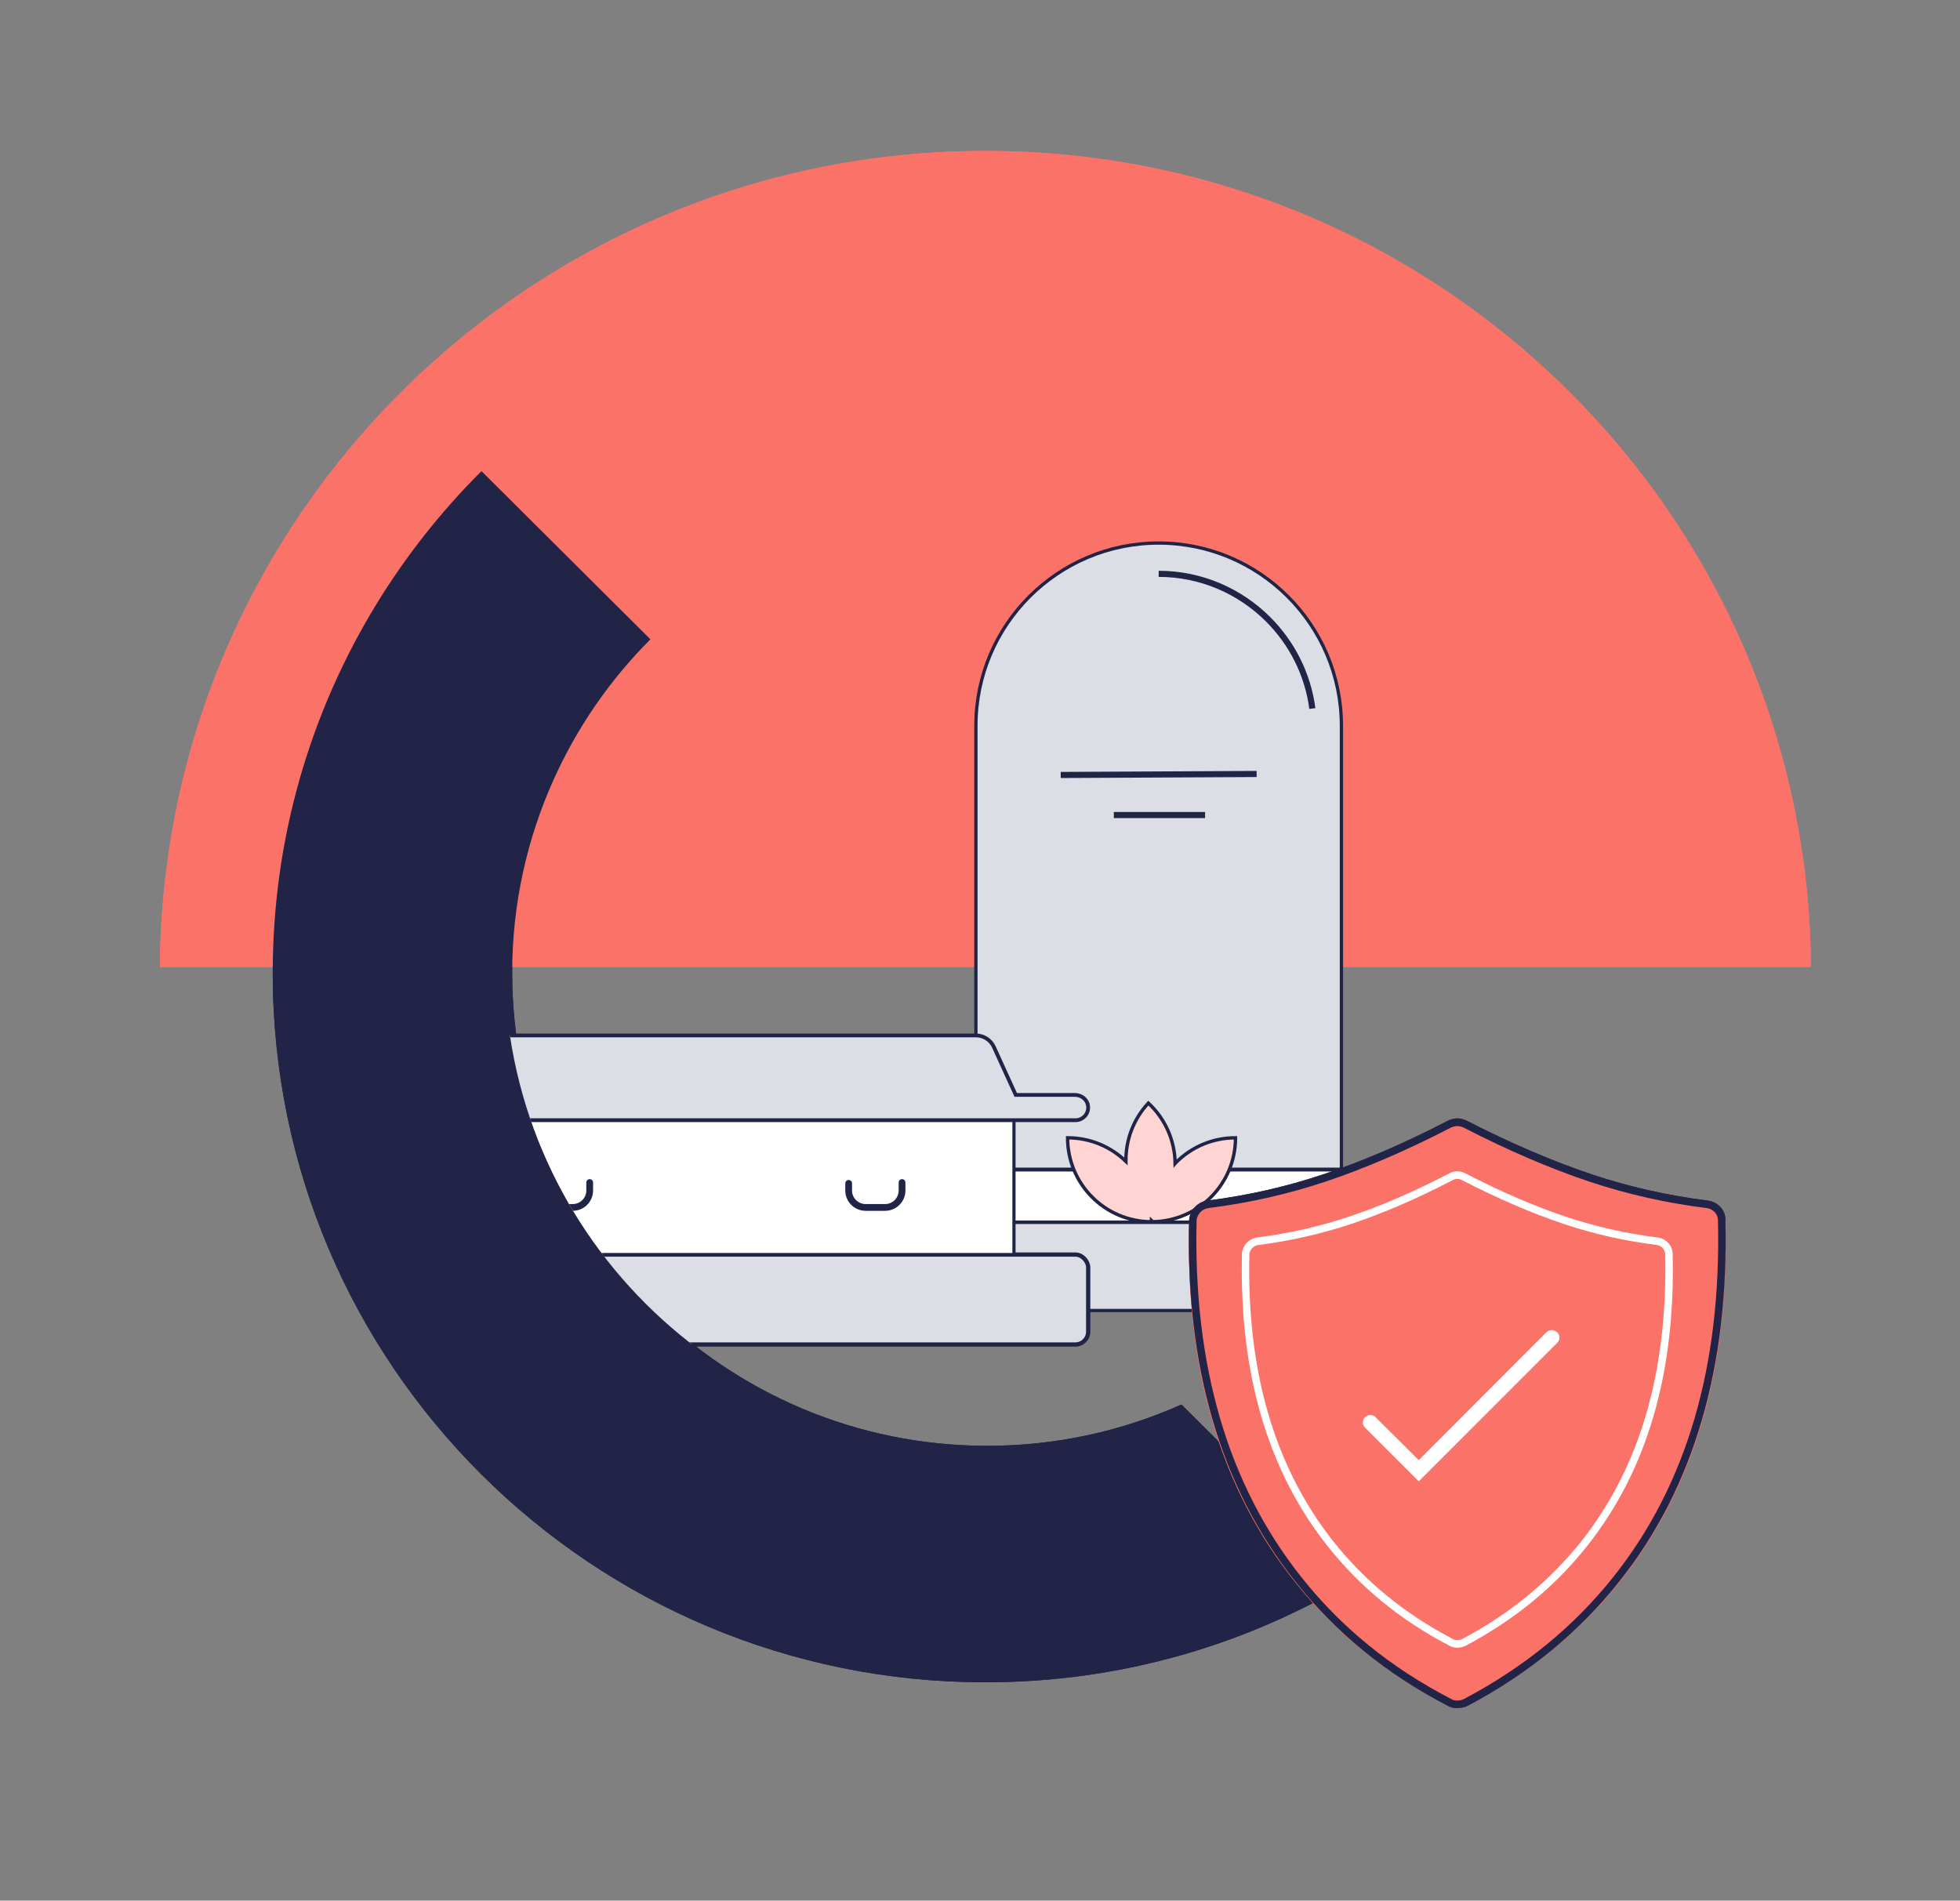 <?xml version="1.0" encoding="UTF-8"?><svg id="Layer_1" xmlns="http://www.w3.org/2000/svg" xmlns:xlink="http://www.w3.org/1999/xlink" viewBox="0 0 822.86 798.02"><rect x="0" y="0" width="822.86" height="798.02" fill="#808080" stroke="none"/><defs><clipPath id="clippath"><rect x="67.13" y="63.36" width="693.15" height="643.44" style="fill:none;"/></clipPath><clipPath id="clippath-1"><rect x="67.13" y="63.36" width="693.15" height="643.44" style="fill:none;"/></clipPath><clipPath id="clippath-2"><path d="M413.71,606.4h0c-111.5,0-201.89-90.39-201.89-201.89V-3.75h523.74v408.26c0,111.5-210.36,201.89-321.86,201.89Z" style="fill:none;"/></clipPath><clipPath id="clippath-3"><rect x="499.13" y="469.59" width="225.35" height="247.62" style="fill:none;"/></clipPath><clipPath id="clippath-4"><rect x="499.13" y="469.59" width="225.35" height="247.62" style="fill:none;"/></clipPath><clipPath id="clippath-5"><rect x="499.13" y="469.59" width="225.35" height="247.62" style="fill:none;"/></clipPath><clipPath id="clippath-6"><rect x="499.13" y="469.59" width="225.35" height="247.62" style="fill:none;"/></clipPath></defs><g style="clip-path:url(#clippath);"><path d="M67.13,406c1.3-189.47,155.97-342.64,346.58-342.64s345.25,153.18,346.57,342.64H67.13Z" style="fill:#fb7268;"/><path d="M496,589.71c-24.88,11.13-52.47,17.35-81.51,17.35-110.15,0-199.46-88.93-199.46-198.61,0-28.92,6.25-56.36,17.42-81.16,9.92-22.03,23.72-41.98,40.61-58.86l-70.92-70.62c-16.76,16.69-31.52,35.34-43.93,55.55-27.71,45.19-43.71,98.26-43.71,155.09,0,164.52,133.95,297.9,299.18,297.9,57.07,0,110.37-15.9,155.75-43.52l-73.46-73.15.02.02Z" style="fill:#212446;"/></g><g style="clip-path:url(#clippath-1);"><path d="M67.13,406c1.3-189.47,155.97-342.64,346.58-342.64s345.25,153.18,346.57,342.64H67.13Z" style="fill:#fb7268;"/><path d="M496,589.71c-24.88,11.13-52.47,17.35-81.51,17.35-110.15,0-199.46-88.93-199.46-198.61,0-28.92,6.25-56.36,17.42-81.16,9.92-22.03,23.72-41.98,40.61-58.86l-70.92-70.62c-16.76,16.69-31.52,35.34-43.93,55.55-27.71,45.19-43.71,98.26-43.71,155.09,0,164.52,133.95,297.9,299.18,297.9,57.07,0,110.37-15.9,155.75-43.52l-73.46-73.15.02.02Z" style="fill:#212446;"/></g><g style="clip-path:url(#clippath-2);"><path d="M486.44,228.01h0c42.35,0,76.72,34.38,76.72,76.72v186.34h-153.45v-186.34c0-42.35,34.38-76.72,76.72-76.72Z" style="fill:#dcdee5; stroke:#202446; stroke-miterlimit:10; stroke-width:1.38px;"/><path d="M397.17,491.07h178.54c3.96,0,7.17,3.21,7.17,7.17v15h-192.88v-15c0-3.96,3.21-7.17,7.17-7.17Z" style="fill:#fff; stroke:#202446; stroke-miterlimit:10; stroke-width:1.59px;"/><rect x="370.85" y="513.24" width="231.18" height="37.01" rx="3.1" ry="3.1" style="fill:#dcdee5; stroke:#202446; stroke-miterlimit:10; stroke-width:1.38px;"/><path d="M486.44,240.94c17.9,0,34.18,7.32,45.98,19.12,9.89,9.89,16.63,22.93,18.54,37.43" style="fill:#dcdee5; stroke:#202446; stroke-miterlimit:10; stroke-width:2.57px;"/><line x1="445.32" y1="325.39" x2="527.57" y2="324.97" style="fill:none; stroke:#202446; stroke-miterlimit:10; stroke-width:2.57px;"/><line x1="467.62" y1="342.22" x2="505.92" y2="342.22" style="fill:none; stroke:#202446; stroke-miterlimit:10; stroke-width:2.57px;"/><path d="M518.7,477.73c0,19.3-15.51,34.98-34.75,35.24,0,0,0,0-.01,0-.16-.15-.32-.31-.48-.45,0,0-.01-.01-.01-.01,0,.16,0,.31,0,.47-19.47,0-35.25-15.78-35.25-35.25,9.52,0,18.16,3.77,24.49,9.9,0-.16,0-.33,0-.49,0-8.59,3.12-17.2,9.42-23.98,7.33,6.82,11.12,16.04,11.25,25.32.13-.15.27-.29.41-.43,6.38-6.38,15.19-10.32,24.93-10.32Z" style="fill:#fed5d2; stroke:#202446; stroke-miterlimit:10; stroke-width:1.42px;"/><path d="M483.94,512.98c-.16,0-.33,0-.49,0,0-.15,0-.31,0-.46.16.15.32.3.48.45Z" style="fill:#222546;"/><path d="M483.96,512.98h0s0,0,0,0c0,0,.01,0,.01,0Z" style="fill:#222546;"/><rect x="155.91" y="526.75" width="300.94" height="37.76" rx="5.36" ry="5.36" style="fill:#dcdee5; stroke:#202446; stroke-miterlimit:10; stroke-width:1.79px;"/><rect x="182.46" y="470.33" width="243.23" height="56.42" style="fill:#fff; stroke:#202446; stroke-miterlimit:10; stroke-width:1.34px;"/><path d="M456.74,463.97c.37,1.87-.27,3.62-1.45,4.81-.96.96-2.29,1.56-3.74,1.56H161.43c-2.56,0-4.91-1.72-5.41-4.24-.37-1.87.27-3.62,1.45-4.81.96-.96,2.29-1.56,3.74-1.56h20.63l9.73-21.36c1-2.2,3.2-3.62,5.62-3.62h212.51c3.26,0,6.22,1.9,7.57,4.87l9.16,20.11h24.89c2.56,0,4.91,1.72,5.41,4.24Z" style="fill:#dcdee5; stroke:#202446; stroke-miterlimit:10; stroke-width:1.59px;"/><path d="M247.57,496.5v3.37c0,3.91-3.19,7.1-7.12,7.1h-8.17c-3.92,0-7.12-3.19-7.12-7.1v-3.01" style="fill:none; stroke:#202446; stroke-linecap:round; stroke-miterlimit:10; stroke-width:2.84px;"/><path d="M378.7,496.5v3.37c0,3.91-3.19,7.1-7.12,7.1h-8.17c-3.92,0-7.12-3.19-7.12-7.1v-3.01" style="fill:none; stroke:#202446; stroke-linecap:round; stroke-miterlimit:10; stroke-width:2.84px;"/></g><g id="Artwork_5"><g style="clip-path:url(#clippath-3);"><g style="clip-path:url(#clippath-4);"><path d="M724.37,513.7c0-3.24-2.58-6.02-6.25-6.47-16.72-2.07-33.31-5.67-49.48-11.01-16.18-5.33-33.99-12.75-53.29-22.53-2.31-1.24-4.62-1.25-7.07,0-19.17,9.77-36.84,17.18-53.16,22.53-16.18,5.32-32.76,8.95-49.35,11.01-3.67.45-6.12,3.24-6.53,6.47-1.63,61.45,13.32,111.73,44.73,150.82,16.99,21.29,38.47,38.57,64.3,51.74,1.9,1.32,5.03,1.22,7.34,0,25.69-13.39,47.04-30.55,64.03-51.74,31.4-39.06,46.22-89.37,44.72-150.82" style="fill:#fb7268;"/><path d="M668.36,493.12c15.63,5.22,31.81,8.86,48.53,10.96,4.21.53,7.48,3.92,7.48,8.01,1.5,61.9-13.19,112.52-44.46,151.82-16.86,21.26-37.93,38.59-63.48,52.16-2.85,1.51-6.66,1.55-8.84,0-25.56-13.23-46.9-30.63-63.89-52.16-31.27-39.42-46.09-90.09-44.45-151.99.54-4.06,3.67-7.33,7.75-7.84,16.58-2.09,32.76-5.74,48.4-10.96,16.45-5.45,33.85-12.91,52.2-22.42,2.85-1.48,5.57-1.48,8.43,0,18.49,9.46,36.03,16.95,52.34,22.42M614.8,713.25c25.29-13.36,46.08-30.42,62.67-51.32,30.72-38.69,45.27-88.58,43.77-149.78-.14-2.47-2.04-4.58-4.76-4.92-16.99-2.12-33.31-5.8-49.21-11.09-16.45-5.52-34.12-13.08-52.61-22.61-2.04-1.01-3.67-1.02-5.71,0-18.49,9.57-36.03,17.1-52.47,22.61-15.91,5.29-32.35,8.99-49.08,11.09-2.72.34-4.62,2.43-5.03,4.92-1.5,61.04,13.05,110.97,43.77,149.78,16.72,21.18,37.66,38.28,63.08,51.4,1.36.94,3.81.91,5.58-.08" style="fill:#212446; fill-rule:evenodd;"/><path d="M608.28,492.73c2.31-1.24,4.76-1.24,7.07,0,14.68,7.61,28.68,13.65,41.74,18.04,12.51,4.2,25.42,7.11,38.74,8.8,3.67.45,6.25,3.3,6.39,6.74,1.22,49.91-10.6,90.74-35.62,122.45-13.46,17.16-30.45,31.14-50.98,42.09-2.45,1.26-5.44,1.31-7.34,0-20.53-10.67-37.52-24.7-51.25-42.09-25.01-31.8-36.84-72.66-35.62-122.6.41-3.41,2.99-6.14,6.53-6.59,13.19-1.67,26.1-4.61,38.61-8.8,13.19-4.39,27.05-10.4,41.74-18.04M613.85,495.55c-1.36-.76-2.72-.76-4.08,0-14.82,7.72-28.96,13.8-42.14,18.23-12.78,4.27-25.83,7.25-39.29,8.95-2.04.26-3.53,1.84-3.81,3.67-1.22,49.09,10.47,89.22,34.94,120.41,13.46,17.02,30.18,30.76,50.44,41.33.95.68,2.85.67,4.21-.08,20.12-10.74,36.71-24.44,50.03-41.25,24.47-31.09,36.03-71.19,34.94-120.41-.14-1.85-1.63-3.41-3.53-3.67-13.59-1.71-26.78-4.68-39.42-8.95-13.19-4.45-27.32-10.54-42.28-18.23M653.68,559.36c-1.22-1.2-3.26-1.18-4.49.05l-53.56,53.67-18.08-18.01-.27-.27c-1.22-.95-2.99-.88-4.21.22-1.22,1.2-1.22,3.17,0,4.39l22.57,22.55,58.19-58.21.27-.29c.95-1.24.82-2.99-.41-4.11" style="fill:#fff; fill-rule:evenodd;"/></g></g></g><g id="Artwork_5-2"><g style="clip-path:url(#clippath-5);"><g style="clip-path:url(#clippath-6);"><path d="M724.37,513.7c0-3.24-2.58-6.02-6.25-6.47-16.72-2.07-33.31-5.67-49.48-11.01-16.18-5.33-33.99-12.75-53.29-22.53-2.31-1.24-4.62-1.25-7.07,0-19.17,9.77-36.84,17.18-53.16,22.53-16.18,5.32-32.76,8.95-49.35,11.01-3.67.45-6.12,3.24-6.53,6.47-1.63,61.45,13.32,111.73,44.73,150.82,16.99,21.29,38.47,38.57,64.3,51.74,1.9,1.32,5.03,1.22,7.34,0,25.69-13.39,47.04-30.55,64.03-51.74,31.4-39.06,46.22-89.37,44.72-150.82" style="fill:#fb7268;"/><path d="M668.36,493.12c15.63,5.22,31.81,8.86,48.53,10.96,4.21.53,7.48,3.92,7.48,8.01,1.5,61.9-13.19,112.52-44.46,151.82-16.86,21.26-37.93,38.59-63.48,52.16-2.85,1.51-6.66,1.55-8.84,0-25.56-13.23-46.9-30.63-63.89-52.16-31.27-39.42-46.09-90.09-44.45-151.99.54-4.06,3.67-7.33,7.75-7.84,16.58-2.09,32.76-5.74,48.4-10.96,16.45-5.45,33.85-12.91,52.2-22.42,2.85-1.48,5.57-1.48,8.43,0,18.49,9.46,36.03,16.95,52.34,22.42M614.8,713.25c25.29-13.36,46.08-30.42,62.67-51.32,30.72-38.69,45.27-88.58,43.77-149.78-.14-2.47-2.04-4.58-4.76-4.92-16.99-2.12-33.31-5.8-49.21-11.09-16.45-5.52-34.12-13.08-52.61-22.61-2.04-1.01-3.67-1.02-5.71,0-18.49,9.57-36.03,17.1-52.47,22.61-15.91,5.29-32.35,8.99-49.08,11.09-2.72.34-4.62,2.43-5.03,4.92-1.5,61.04,13.05,110.97,43.77,149.78,16.72,21.18,37.66,38.28,63.08,51.4,1.36.94,3.81.91,5.58-.08" style="fill:#212446; fill-rule:evenodd;"/><path d="M608.28,492.73c2.31-1.24,4.76-1.24,7.07,0,14.68,7.61,28.68,13.65,41.74,18.04,12.51,4.2,25.42,7.11,38.74,8.8,3.67.45,6.25,3.3,6.39,6.74,1.22,49.91-10.6,90.74-35.62,122.45-13.46,17.16-30.45,31.14-50.98,42.09-2.45,1.26-5.44,1.31-7.34,0-20.53-10.67-37.52-24.7-51.25-42.09-25.01-31.8-36.84-72.66-35.62-122.6.41-3.41,2.99-6.14,6.53-6.59,13.19-1.67,26.1-4.61,38.61-8.8,13.19-4.39,27.05-10.4,41.74-18.04M613.85,495.55c-1.36-.76-2.72-.76-4.08,0-14.82,7.72-28.96,13.8-42.14,18.23-12.78,4.27-25.83,7.25-39.29,8.95-2.04.26-3.53,1.84-3.81,3.67-1.22,49.09,10.47,89.22,34.94,120.41,13.46,17.02,30.18,30.76,50.44,41.33.95.68,2.85.67,4.21-.08,20.12-10.74,36.71-24.44,50.03-41.25,24.47-31.09,36.03-71.19,34.94-120.41-.14-1.85-1.63-3.41-3.53-3.67-13.59-1.71-26.78-4.68-39.42-8.95-13.19-4.45-27.32-10.54-42.28-18.23M653.68,559.36c-1.22-1.2-3.26-1.18-4.49.05l-53.56,53.67-18.08-18.01-.27-.27c-1.22-.95-2.99-.88-4.21.22-1.22,1.2-1.22,3.17,0,4.39l22.57,22.55,58.19-58.21.27-.29c.95-1.24.82-2.99-.41-4.11" style="fill:#fff; fill-rule:evenodd;"/></g></g></g></svg>